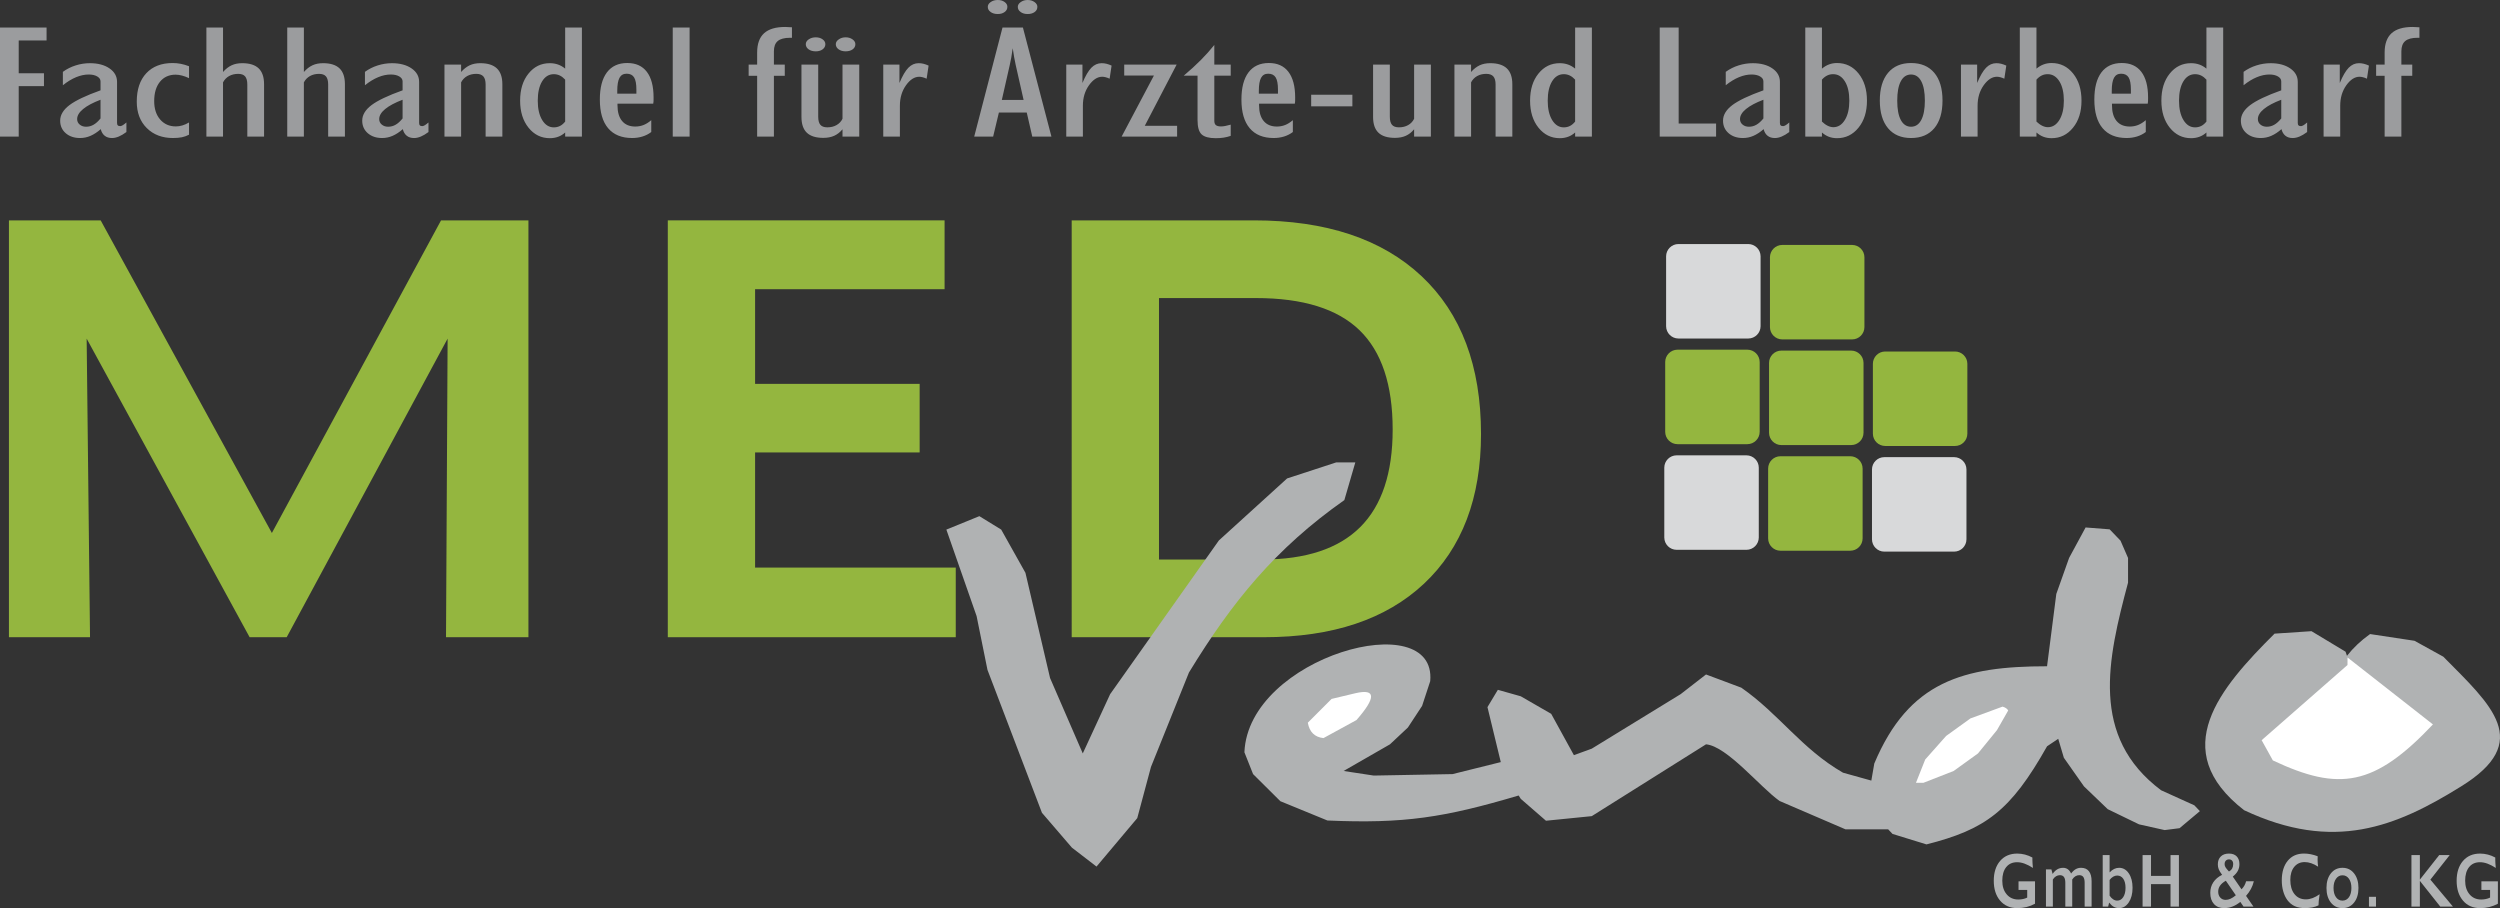 <?xml version="1.0" encoding="utf-8"?>
<!-- Generator: Adobe Illustrator 16.0.0, SVG Export Plug-In . SVG Version: 6.00 Build 0)  -->
<!DOCTYPE svg PUBLIC "-//W3C//DTD SVG 1.1//EN" "http://www.w3.org/Graphics/SVG/1.1/DTD/svg11.dtd">
<svg version="1.1" id="Ebene_1" xmlns="http://www.w3.org/2000/svg" xmlns:xlink="http://www.w3.org/1999/xlink" x="0px" y="0px"
	 width="270.334px" height="98.197px" viewBox="0 0 270.334 98.197" enable-background="new 0 0 270.334 98.197"
	 xml:space="preserve">
<rect x="0" y="0" width="270.334" height="98.197" fill="#333333" stroke="none"/>
<g>
	<path fill="#9B9C9E" d="M0,14.772V2.98h5.036v1.398H2.024v3.542h2.73v1.397h-2.73v5.454H0L0,14.772z M10.87,12.808v-2.021
		c-0.823,0.312-1.45,0.649-1.883,1.004c-0.43,0.354-0.646,0.716-0.646,1.087c0,0.241,0.092,0.44,0.277,0.593
		c0.185,0.155,0.413,0.233,0.687,0.233c0.293,0,0.562-0.072,0.811-0.216C10.368,13.347,10.617,13.118,10.87,12.808L10.87,12.808z
		 M10.894,13.964c-0.369,0.326-0.739,0.567-1.108,0.726c-0.366,0.158-0.743,0.235-1.128,0.235c-0.635,0-1.153-0.175-1.554-0.523
		c-0.397-0.348-0.598-0.799-0.598-1.354c0-0.612,0.333-1.171,0.996-1.675c0.663-0.503,1.783-1.038,3.369-1.605V8.798
		c0-0.216-0.121-0.392-0.357-0.532c-0.241-0.142-0.55-0.21-0.924-0.21c-0.441,0-0.896,0.098-1.361,0.291
		c-0.466,0.191-0.944,0.482-1.43,0.871v-1.45C7.216,7.466,7.674,7.233,8.18,7.074C8.686,6.913,9.2,6.833,9.718,6.833
		c0.867,0,1.578,0.188,2.12,0.561c0.546,0.374,0.819,0.86,0.819,1.461v4.438c0,0.123,0.028,0.213,0.084,0.264
		c0.052,0.055,0.145,0.081,0.269,0.081c0.076-0.006,0.169-0.04,0.269-0.101c0.104-0.063,0.233-0.161,0.39-0.297v1.036
		c-0.297,0.222-0.574,0.382-0.827,0.489c-0.257,0.105-0.498,0.16-0.727,0.16c-0.321,0-0.586-0.08-0.791-0.244
		C11.115,14.517,10.971,14.278,10.894,13.964L10.894,13.964z M20.439,14.563c-0.237,0.129-0.49,0.221-0.767,0.279
		c-0.273,0.055-0.598,0.082-0.976,0.082c-1.16,0-2.104-0.359-2.823-1.075c-0.723-0.716-1.084-1.669-1.084-2.86
		c0-1.312,0.341-2.332,1.028-3.068c0.687-0.737,1.638-1.105,2.855-1.105c0.293,0,0.583,0.029,0.872,0.084
		c0.293,0.057,0.59,0.144,0.896,0.262v1.291c-0.257-0.123-0.51-0.219-0.755-0.281c-0.241-0.066-0.474-0.098-0.695-0.098
		c-0.71,0-1.277,0.256-1.694,0.768c-0.414,0.51-0.623,1.208-0.623,2.098c0,0.826,0.217,1.487,0.647,1.984
		c0.434,0.498,0.996,0.746,1.694,0.746c0.237,0,0.474-0.035,0.707-0.107c0.237-0.068,0.474-0.175,0.719-0.322V14.563L20.439,14.563z
		 M22.318,14.772V2.98h1.799v4.805c0.29-0.331,0.599-0.572,0.932-0.726c0.329-0.152,0.707-0.227,1.14-0.227
		c0.799,0,1.394,0.188,1.783,0.561c0.389,0.374,0.582,0.943,0.582,1.715v5.664h-1.811V9.14c0-0.402-0.081-0.695-0.237-0.88
		c-0.157-0.181-0.406-0.273-0.751-0.273c-0.369,0-0.695,0.078-0.98,0.236c-0.281,0.157-0.501,0.386-0.659,0.682v5.868H22.318
		L22.318,14.772z M31.061,14.772V2.98h1.799v4.805c0.289-0.331,0.599-0.572,0.932-0.726c0.329-0.152,0.707-0.227,1.14-0.227
		c0.799,0,1.394,0.188,1.783,0.561c0.389,0.374,0.582,0.943,0.582,1.715v5.664h-1.811V9.14c0-0.402-0.081-0.695-0.237-0.88
		c-0.157-0.181-0.406-0.273-0.751-0.273c-0.37,0-0.695,0.078-0.98,0.236c-0.281,0.157-0.502,0.386-0.659,0.682v5.868H31.061
		L31.061,14.772z M43.533,12.808v-2.021c-0.823,0.312-1.45,0.649-1.883,1.004c-0.43,0.354-0.646,0.716-0.646,1.087
		c0,0.241,0.092,0.44,0.277,0.593c0.185,0.155,0.413,0.233,0.687,0.233c0.293,0,0.562-0.072,0.811-0.216
		C43.031,13.347,43.28,13.118,43.533,12.808L43.533,12.808z M43.557,13.964c-0.369,0.326-0.739,0.567-1.108,0.726
		c-0.366,0.158-0.743,0.235-1.128,0.235c-0.635,0-1.152-0.175-1.554-0.523c-0.397-0.348-0.599-0.799-0.599-1.354
		c0-0.612,0.334-1.171,0.996-1.675c0.663-0.503,1.783-1.038,3.369-1.605V8.798c0-0.216-0.121-0.392-0.357-0.532
		c-0.241-0.142-0.55-0.21-0.923-0.21c-0.442,0-0.896,0.098-1.362,0.291c-0.465,0.191-0.943,0.482-1.429,0.871v-1.45
		c0.417-0.302,0.875-0.534,1.381-0.693c0.506-0.161,1.02-0.241,1.538-0.241c0.867,0,1.578,0.188,2.12,0.561
		c0.546,0.374,0.82,0.86,0.82,1.461v4.438c0,0.123,0.028,0.213,0.084,0.264c0.052,0.055,0.145,0.081,0.269,0.081
		c0.076-0.006,0.169-0.04,0.269-0.101c0.104-0.063,0.233-0.161,0.39-0.297v1.036c-0.297,0.222-0.574,0.382-0.827,0.489
		c-0.257,0.105-0.498,0.16-0.727,0.16c-0.321,0-0.586-0.08-0.791-0.244C43.778,14.517,43.633,14.278,43.557,13.964L43.557,13.964z
		 M48.062,14.772V6.985h1.799v0.8c0.289-0.331,0.603-0.572,0.932-0.726c0.329-0.152,0.707-0.227,1.14-0.227
		c0.799,0,1.397,0.188,1.795,0.563c0.398,0.377,0.594,0.946,0.594,1.712v5.664h-1.811V9.14c0-0.396-0.081-0.69-0.241-0.874
		C52.11,8.079,51.853,7.986,51.5,7.986c-0.37,0-0.695,0.078-0.98,0.236c-0.281,0.157-0.502,0.386-0.658,0.682v5.868H48.062
		L48.062,14.772z M61.113,13.147V8.61c-0.181-0.195-0.374-0.345-0.574-0.443c-0.205-0.098-0.422-0.146-0.65-0.146
		c-0.53,0-0.956,0.26-1.269,0.777c-0.313,0.515-0.47,1.214-0.47,2.092c0,0.868,0.161,1.567,0.482,2.094
		c0.321,0.527,0.743,0.789,1.257,0.789c0.245,0,0.466-0.053,0.667-0.153S60.94,13.36,61.113,13.147L61.113,13.147z M61.113,14.327
		c-0.229,0.207-0.482,0.362-0.759,0.463c-0.277,0.102-0.579,0.152-0.899,0.152c-0.928,0-1.695-0.377-2.301-1.13
		c-0.606-0.751-0.912-1.727-0.912-2.927c0-1.208,0.301-2.183,0.908-2.931c0.602-0.749,1.369-1.122,2.305-1.122
		c0.313,0,0.61,0.049,0.887,0.146c0.277,0.098,0.534,0.248,0.771,0.443V2.98h1.811v11.792h-1.811V14.327L61.113,14.327z
		 M66.747,10.127h2.068V9.698c0-0.613-0.08-1.057-0.245-1.323c-0.165-0.271-0.438-0.405-0.812-0.405
		c-0.353,0-0.61,0.148-0.771,0.445c-0.16,0.299-0.241,0.771-0.241,1.416V10.127L66.747,10.127z M70.425,14.275
		c-0.281,0.216-0.598,0.377-0.951,0.486c-0.354,0.108-0.727,0.163-1.117,0.163c-1.136,0-2.003-0.354-2.598-1.059
		c-0.598-0.704-0.896-1.737-0.896-3.098c0-1.28,0.253-2.258,0.763-2.938c0.51-0.676,1.245-1.016,2.201-1.016
		c0.927,0,1.63,0.316,2.116,0.952c0.486,0.636,0.73,1.56,0.73,2.773c0,0.173,0,0.308-0.004,0.403
		c-0.004,0.095-0.016,0.187-0.032,0.27h-3.867v0.162c0,0.742,0.165,1.312,0.498,1.711c0.333,0.4,0.812,0.599,1.43,0.599
		c0.313,0,0.606-0.055,0.887-0.164c0.277-0.109,0.558-0.285,0.839-0.526V14.275L70.425,14.275z M72.746,14.772V2.98h1.823v11.792
		H72.746L72.746,14.772z M81.873,14.772V8.199h-0.919V6.985h0.919V5.679c0-0.932,0.249-1.628,0.747-2.082
		c0.498-0.455,1.261-0.682,2.285-0.682c0.128,0,0.345,0.011,0.659,0.033c0.024,0,0.048,0,0.072,0v1.137h-0.201
		c-0.61,0-1.056,0.118-1.333,0.352c-0.277,0.232-0.417,0.604-0.417,1.115v1.434h1.176v1.214h-1.176v6.573H81.873L81.873,14.772z
		 M86.664,6.985h1.812v5.63c0,0.409,0.08,0.705,0.236,0.884c0.157,0.181,0.406,0.27,0.751,0.27c0.377,0,0.711-0.08,0.996-0.244
		c0.289-0.164,0.502-0.391,0.643-0.682V6.985h1.811v7.787h-1.811v-0.793c-0.265,0.322-0.566,0.555-0.9,0.705
		c-0.333,0.148-0.723,0.224-1.172,0.224c-0.799,0-1.394-0.185-1.783-0.556c-0.389-0.371-0.582-0.94-0.582-1.705V6.985L86.664,6.985z
		 M90.378,4.778c0-0.198,0.104-0.371,0.317-0.518c0.213-0.15,0.458-0.225,0.743-0.225c0.289,0,0.538,0.072,0.743,0.219
		c0.208,0.146,0.313,0.319,0.313,0.523c0,0.23-0.097,0.418-0.293,0.559c-0.197,0.144-0.45,0.215-0.763,0.215
		c-0.301,0-0.55-0.071-0.755-0.218C90.479,5.187,90.378,5.003,90.378,4.778L90.378,4.778z M87.133,4.778
		c0-0.204,0.104-0.377,0.317-0.523s0.466-0.219,0.763-0.219c0.293,0,0.538,0.072,0.735,0.216c0.201,0.142,0.301,0.317,0.301,0.526
		c0,0.225-0.097,0.408-0.293,0.556c-0.197,0.146-0.442,0.218-0.743,0.218c-0.313,0-0.57-0.071-0.775-0.218
		C87.234,5.187,87.133,5.003,87.133,4.778L87.133,4.778z M95.51,14.772V6.985h1.751v1.988c0.321-0.769,0.643-1.318,0.964-1.648
		c0.321-0.328,0.69-0.492,1.108-0.492c0.181,0,0.354,0.02,0.526,0.062c0.173,0.043,0.358,0.109,0.554,0.199L100.2,8.511
		c-0.157-0.072-0.301-0.127-0.434-0.159C99.634,8.317,99.513,8.3,99.401,8.3c-0.518,0-0.996,0.309-1.433,0.924
		c-0.438,0.615-0.659,1.35-0.659,2.203v3.346H95.51L95.51,14.772z M108.332,10.804h2.353l-0.859-3.801
		c-0.06-0.271-0.121-0.556-0.169-0.852c-0.052-0.3-0.1-0.61-0.148-0.938c-0.056,0.383-0.108,0.717-0.156,1.005
		c-0.052,0.287-0.104,0.552-0.161,0.793L108.332,10.804L108.332,10.804z M105.344,14.772l3.06-11.792h2.208l3.084,11.792h-2.072
		l-0.598-2.604h-3.012l-0.622,2.604H105.344L105.344,14.772z M110.058,0.742c0-0.198,0.104-0.371,0.317-0.518
		C110.588,0.075,110.833,0,111.118,0c0.289,0,0.538,0.071,0.743,0.219c0.209,0.146,0.313,0.319,0.313,0.523
		c0,0.23-0.096,0.417-0.293,0.558c-0.197,0.145-0.45,0.217-0.763,0.217c-0.301,0-0.55-0.072-0.755-0.219
		C110.159,1.151,110.058,0.967,110.058,0.742L110.058,0.742z M106.813,0.742c0-0.204,0.104-0.377,0.317-0.523
		C107.344,0.071,107.597,0,107.894,0c0.293,0,0.539,0.071,0.735,0.216c0.201,0.141,0.301,0.316,0.301,0.526
		c0,0.225-0.096,0.409-0.293,0.556s-0.442,0.219-0.743,0.219c-0.313,0-0.57-0.072-0.775-0.219
		C106.914,1.151,106.813,0.967,106.813,0.742L106.813,0.742z M115.299,14.772V6.985h1.75v1.988c0.321-0.769,0.642-1.318,0.963-1.648
		c0.321-0.328,0.691-0.492,1.108-0.492c0.181,0,0.354,0.02,0.526,0.062c0.173,0.043,0.358,0.109,0.554,0.199l-0.213,1.416
		c-0.156-0.072-0.301-0.127-0.433-0.159c-0.133-0.034-0.253-0.052-0.366-0.052c-0.518,0-0.996,0.309-1.434,0.924
		s-0.658,1.35-0.658,2.203v3.346H115.299L115.299,14.772z M121.285,14.772l3.494-6.607h-3.213v-1.18h5.67l-3.445,6.617h3.494v1.17
		H121.285L121.285,14.772z M128.003,8.183c0.699-0.59,1.317-1.157,1.859-1.703c0.538-0.545,1.024-1.085,1.446-1.617v2.123h1.774
		v1.197h-1.774v4.882c0,0.213,0.056,0.368,0.168,0.463c0.117,0.095,0.297,0.144,0.55,0.144c0.132,0,0.281-0.014,0.449-0.046
		c0.169-0.031,0.37-0.081,0.606-0.146v1.211c-0.236,0.083-0.485,0.147-0.751,0.19c-0.269,0.043-0.554,0.062-0.859,0.062
		c-0.722,0-1.232-0.135-1.53-0.408c-0.297-0.273-0.446-0.785-0.446-1.536V8.183H128.003L128.003,8.183z M136.123,10.127h2.068V9.698
		c0-0.613-0.08-1.057-0.245-1.323c-0.165-0.271-0.438-0.405-0.812-0.405c-0.353,0-0.61,0.148-0.771,0.445
		c-0.161,0.299-0.241,0.771-0.241,1.416V10.127L136.123,10.127z M139.801,14.275c-0.28,0.216-0.598,0.377-0.951,0.486
		c-0.354,0.108-0.727,0.163-1.116,0.163c-1.137,0-2.004-0.354-2.598-1.059c-0.599-0.704-0.896-1.737-0.896-3.098
		c0-1.28,0.253-2.258,0.763-2.938c0.51-0.676,1.244-1.016,2.2-1.016c0.928,0,1.631,0.316,2.116,0.952
		c0.486,0.636,0.731,1.56,0.731,2.773c0,0.173,0,0.308-0.004,0.403c-0.004,0.095-0.017,0.187-0.032,0.27h-3.867v0.162
		c0,0.742,0.164,1.312,0.498,1.711c0.333,0.4,0.811,0.599,1.429,0.599c0.313,0,0.607-0.055,0.888-0.164
		c0.277-0.109,0.559-0.285,0.839-0.526V14.275L139.801,14.275z M141.781,11.496v-1.249h4.457v1.249H141.781L141.781,11.496z
		 M148.475,6.985h1.812v5.63c0,0.409,0.08,0.705,0.237,0.884c0.156,0.181,0.405,0.27,0.75,0.27c0.378,0,0.711-0.08,0.996-0.244
		c0.289-0.164,0.502-0.391,0.643-0.682V6.985h1.812v7.787h-1.812v-0.793c-0.265,0.322-0.566,0.555-0.899,0.705
		c-0.333,0.148-0.723,0.224-1.173,0.224c-0.799,0-1.394-0.185-1.782-0.556c-0.39-0.371-0.583-0.94-0.583-1.705V6.985L148.475,6.985z
		 M157.273,14.772V6.985h1.799v0.8c0.289-0.331,0.603-0.572,0.932-0.726c0.329-0.152,0.707-0.227,1.141-0.227
		c0.799,0,1.397,0.188,1.795,0.563c0.397,0.377,0.594,0.946,0.594,1.712v5.664h-1.811V9.14c0-0.396-0.08-0.69-0.241-0.874
		c-0.161-0.187-0.418-0.279-0.771-0.279c-0.37,0-0.695,0.078-0.98,0.236c-0.281,0.157-0.502,0.386-0.658,0.682v5.868H157.273
		L157.273,14.772z M170.323,13.147V8.61c-0.181-0.195-0.373-0.345-0.573-0.443c-0.205-0.098-0.422-0.146-0.651-0.146
		c-0.529,0-0.955,0.26-1.269,0.777c-0.313,0.515-0.47,1.214-0.47,2.092c0,0.868,0.161,1.567,0.481,2.094
		c0.321,0.527,0.743,0.789,1.257,0.789c0.245,0,0.466-0.053,0.667-0.153C169.966,13.519,170.151,13.36,170.323,13.147
		L170.323,13.147z M170.323,14.327c-0.229,0.207-0.481,0.362-0.759,0.463c-0.277,0.102-0.578,0.152-0.899,0.152
		c-0.928,0-1.694-0.377-2.301-1.13c-0.606-0.751-0.911-1.727-0.911-2.927c0-1.208,0.301-2.183,0.907-2.931
		c0.603-0.749,1.369-1.122,2.305-1.122c0.313,0,0.61,0.049,0.888,0.146c0.276,0.098,0.534,0.248,0.771,0.443V2.98h1.812v11.792
		h-1.812V14.327L170.323,14.327z M179.471,14.772V2.98h2.049v10.377h4.047v1.415H179.471L179.471,14.772z M190.683,12.808v-2.021
		c-0.823,0.312-1.45,0.649-1.884,1.004c-0.43,0.354-0.646,0.716-0.646,1.087c0,0.241,0.092,0.44,0.276,0.593
		c0.185,0.155,0.414,0.233,0.687,0.233c0.293,0,0.562-0.072,0.812-0.216C190.181,13.347,190.43,13.118,190.683,12.808
		L190.683,12.808z M190.707,13.964c-0.37,0.326-0.739,0.567-1.108,0.726c-0.366,0.158-0.743,0.235-1.129,0.235
		c-0.634,0-1.152-0.175-1.554-0.523c-0.397-0.348-0.599-0.799-0.599-1.354c0-0.612,0.334-1.171,0.996-1.675
		c0.663-0.503,1.783-1.038,3.369-1.605V8.798c0-0.216-0.12-0.392-0.357-0.532c-0.241-0.142-0.55-0.21-0.924-0.21
		c-0.441,0-0.896,0.098-1.361,0.291c-0.466,0.191-0.943,0.482-1.429,0.871v-1.45c0.417-0.302,0.875-0.534,1.381-0.693
		c0.506-0.161,1.021-0.241,1.538-0.241c0.867,0,1.578,0.188,2.12,0.561c0.546,0.374,0.819,0.86,0.819,1.461v4.438
		c0,0.123,0.028,0.213,0.084,0.264c0.053,0.055,0.145,0.081,0.269,0.081c0.077-0.006,0.17-0.04,0.27-0.101
		c0.104-0.063,0.233-0.161,0.39-0.297v1.036c-0.297,0.222-0.574,0.382-0.827,0.489c-0.257,0.105-0.498,0.16-0.727,0.16
		c-0.321,0-0.587-0.08-0.791-0.244C190.928,14.517,190.783,14.278,190.707,13.964L190.707,13.964z M197.012,13.147
		c0.204,0.195,0.409,0.348,0.622,0.452c0.213,0.104,0.417,0.155,0.614,0.155c0.506,0,0.924-0.262,1.245-0.785
		c0.321-0.521,0.481-1.218,0.481-2.084c0-0.874-0.16-1.573-0.481-2.088c-0.321-0.518-0.747-0.777-1.27-0.777
		c-0.236,0-0.454,0.049-0.646,0.145c-0.196,0.095-0.386,0.244-0.565,0.445V13.147L197.012,13.147z M195.212,14.772V2.98h1.8v4.442
		c0.253-0.207,0.51-0.363,0.782-0.461c0.27-0.098,0.555-0.146,0.852-0.146c0.943,0,1.719,0.377,2.325,1.131
		c0.606,0.751,0.911,1.731,0.911,2.939c0,1.2-0.305,2.176-0.919,2.927c-0.611,0.753-1.382,1.13-2.317,1.13
		c-0.321,0-0.614-0.051-0.88-0.152c-0.269-0.101-0.518-0.256-0.754-0.463v0.445H195.212L195.212,14.772z M205.155,10.886
		c0,0.912,0.128,1.609,0.389,2.092c0.258,0.484,0.627,0.726,1.104,0.726c0.479,0,0.848-0.245,1.104-0.733
		c0.261-0.49,0.39-1.183,0.39-2.084c0-0.908-0.129-1.607-0.39-2.097c-0.257-0.489-0.626-0.733-1.104-0.733
		c-0.478,0-0.847,0.242-1.104,0.728C205.283,9.27,205.155,9.972,205.155,10.886L205.155,10.886z M203.271,10.869
		c0-1.286,0.298-2.284,0.888-2.992c0.594-0.708,1.421-1.062,2.489-1.062c1.084,0,1.919,0.354,2.514,1.059
		c0.591,0.705,0.888,1.703,0.888,2.995c0,1.294-0.297,2.293-0.888,2.997c-0.595,0.705-1.43,1.059-2.514,1.059
		c-1.068,0-1.896-0.354-2.489-1.061C203.569,13.156,203.271,12.158,203.271,10.869L203.271,10.869z M212.046,14.772V6.985h1.75
		v1.988c0.321-0.769,0.643-1.318,0.964-1.648c0.321-0.328,0.69-0.492,1.108-0.492c0.181,0,0.354,0.02,0.526,0.062
		s0.357,0.109,0.554,0.199l-0.212,1.416c-0.157-0.072-0.302-0.127-0.435-0.159c-0.132-0.034-0.253-0.052-0.365-0.052
		c-0.518,0-0.996,0.309-1.434,0.924s-0.658,1.35-0.658,2.203v3.346H212.046L212.046,14.772z M220.209,13.147
		c0.205,0.195,0.41,0.348,0.623,0.452c0.212,0.104,0.417,0.155,0.614,0.155c0.506,0,0.923-0.262,1.244-0.785
		c0.321-0.521,0.482-1.218,0.482-2.084c0-0.874-0.161-1.573-0.482-2.088c-0.321-0.518-0.746-0.777-1.269-0.777
		c-0.237,0-0.454,0.049-0.646,0.145c-0.197,0.095-0.386,0.244-0.566,0.445V13.147L220.209,13.147z M218.41,14.772V2.98h1.799v4.442
		c0.253-0.207,0.51-0.363,0.783-0.461c0.269-0.098,0.554-0.146,0.852-0.146c0.943,0,1.719,0.377,2.325,1.131
		c0.606,0.751,0.911,1.731,0.911,2.939c0,1.2-0.305,2.176-0.92,2.927c-0.61,0.753-1.381,1.13-2.316,1.13
		c-0.321,0-0.615-0.051-0.88-0.152c-0.269-0.101-0.519-0.256-0.755-0.463v0.445H218.41L218.41,14.772z M228.353,10.127h2.068V9.698
		c0-0.613-0.08-1.057-0.245-1.323c-0.165-0.271-0.438-0.405-0.812-0.405c-0.353,0-0.61,0.148-0.771,0.445
		c-0.161,0.299-0.241,0.771-0.241,1.416V10.127L228.353,10.127z M232.031,14.275c-0.281,0.216-0.599,0.377-0.952,0.486
		c-0.354,0.108-0.727,0.163-1.116,0.163c-1.137,0-2.004-0.354-2.598-1.059c-0.599-0.704-0.896-1.737-0.896-3.098
		c0-1.28,0.253-2.258,0.763-2.938c0.51-0.676,1.245-1.016,2.2-1.016c0.928,0,1.631,0.316,2.116,0.952
		c0.486,0.636,0.731,1.56,0.731,2.773c0,0.173,0,0.308-0.005,0.403c-0.004,0.095-0.016,0.187-0.031,0.27h-3.867v0.162
		c0,0.742,0.165,1.312,0.498,1.711c0.333,0.4,0.811,0.599,1.429,0.599c0.313,0,0.607-0.055,0.888-0.164
		c0.277-0.109,0.559-0.285,0.84-0.526V14.275L232.031,14.275z M238.588,13.147V8.61c-0.18-0.195-0.373-0.345-0.574-0.443
		c-0.204-0.098-0.421-0.146-0.649-0.146c-0.53,0-0.956,0.26-1.27,0.777c-0.313,0.515-0.47,1.214-0.47,2.092
		c0,0.868,0.16,1.567,0.481,2.094c0.321,0.527,0.743,0.789,1.258,0.789c0.244,0,0.466-0.053,0.666-0.153
		S238.416,13.36,238.588,13.147L238.588,13.147z M238.588,14.327c-0.229,0.207-0.481,0.362-0.758,0.463
		c-0.277,0.102-0.579,0.152-0.9,0.152c-0.928,0-1.694-0.377-2.301-1.13c-0.606-0.751-0.911-1.727-0.911-2.927
		c0-1.208,0.301-2.183,0.907-2.931c0.603-0.749,1.369-1.122,2.305-1.122c0.313,0,0.61,0.049,0.888,0.146s0.534,0.248,0.771,0.443
		V2.98h1.812v11.792h-1.812V14.327L238.588,14.327z M246.68,12.808v-2.021c-0.823,0.312-1.449,0.649-1.883,1.004
		c-0.43,0.354-0.646,0.716-0.646,1.087c0,0.241,0.092,0.44,0.276,0.593c0.186,0.155,0.414,0.233,0.687,0.233
		c0.294,0,0.562-0.072,0.812-0.216C246.178,13.347,246.427,13.118,246.68,12.808L246.68,12.808z M246.704,13.964
		c-0.369,0.326-0.739,0.567-1.108,0.726c-0.365,0.158-0.743,0.235-1.128,0.235c-0.635,0-1.153-0.175-1.555-0.523
		c-0.397-0.348-0.599-0.799-0.599-1.354c0-0.612,0.334-1.171,0.996-1.675c0.663-0.503,1.783-1.038,3.369-1.605V8.798
		c0-0.216-0.12-0.392-0.357-0.532c-0.241-0.142-0.55-0.21-0.924-0.21c-0.441,0-0.895,0.098-1.361,0.291
		c-0.465,0.191-0.943,0.482-1.43,0.871v-1.45c0.418-0.302,0.876-0.534,1.382-0.693c0.506-0.161,1.021-0.241,1.538-0.241
		c0.867,0,1.578,0.188,2.12,0.561c0.546,0.374,0.819,0.86,0.819,1.461v4.438c0,0.123,0.028,0.213,0.084,0.264
		c0.053,0.055,0.146,0.081,0.27,0.081c0.076-0.006,0.169-0.04,0.269-0.101c0.104-0.063,0.233-0.161,0.39-0.297v1.036
		c-0.297,0.222-0.574,0.382-0.827,0.489c-0.257,0.105-0.498,0.16-0.727,0.16c-0.321,0-0.587-0.08-0.791-0.244
		C246.925,14.517,246.78,14.278,246.704,13.964L246.704,13.964z M251.258,14.772V6.985h1.751v1.988
		c0.321-0.769,0.642-1.318,0.963-1.648c0.321-0.328,0.691-0.492,1.108-0.492c0.181,0,0.354,0.02,0.526,0.062
		s0.357,0.109,0.554,0.199l-0.213,1.416c-0.156-0.072-0.301-0.127-0.434-0.159c-0.132-0.034-0.253-0.052-0.365-0.052
		c-0.518,0-0.996,0.309-1.434,0.924s-0.658,1.35-0.658,2.203v3.346H251.258L251.258,14.772z M257.859,14.772V8.199h-0.92V6.985h0.92
		V5.679c0-0.932,0.249-1.628,0.746-2.082c0.498-0.455,1.262-0.682,2.285-0.682c0.129,0,0.346,0.011,0.658,0.033
		c0.024,0,0.049,0,0.073,0v1.137h-0.201c-0.61,0-1.056,0.118-1.333,0.352c-0.277,0.232-0.418,0.604-0.418,1.115v1.434h1.177v1.214
		h-1.177v6.573H257.859L257.859,14.772z"/>
	<polygon fill="#94B63F" points="0.967,23.829 10.886,23.829 29.399,57.634 47.692,23.829 57.141,23.829 57.141,68.904 
		48.229,68.904 48.402,36.616 31.001,68.904 26.992,68.904 9.37,36.616 9.734,68.904 0.967,68.904 0.967,23.829 	"/>
	<polygon fill="#94B63F" points="72.211,23.829 102.141,23.829 102.141,31.272 81.65,31.272 81.65,41.509 99.445,41.509 
		99.445,48.924 81.65,48.924 81.65,61.375 103.349,61.375 103.349,68.904 72.211,68.904 72.211,23.829 	"/>
	<path fill="#94B63F" d="M125.326,32.231v28.271h11.157c4.719,0,8.259-1.171,10.6-3.502s3.511-5.852,3.511-10.552
		c0-4.854-1.199-8.432-3.588-10.744c-2.388-2.311-6.12-3.473-11.194-3.473H125.326L125.326,32.231z M115.887,23.829h19.693
		c7.818,0,13.861,2.014,18.149,6.043c4.278,4.029,6.418,9.708,6.418,17.057c0,6.935-2.053,12.326-6.168,16.191
		c-4.115,3.856-9.881,5.784-17.296,5.784h-20.797V23.829L115.887,23.829z"/>
	<path fill-rule="evenodd" clip-rule="evenodd" fill="#D8D9DA" d="M181.494,26.389h7.551c0.733,0,1.333,0.6,1.333,1.333v7.551
		c0,0.732-0.6,1.332-1.333,1.332h-7.551c-0.732,0-1.332-0.6-1.332-1.332v-7.551C180.162,26.988,180.762,26.389,181.494,26.389
		L181.494,26.389z"/>
	<path fill-rule="evenodd" clip-rule="evenodd" fill="#94B63F" d="M192.723,26.486h7.551c0.733,0,1.333,0.6,1.333,1.333v7.551
		c0,0.732-0.6,1.332-1.333,1.332h-7.551c-0.732,0-1.332-0.6-1.332-1.332v-7.551C191.391,27.086,191.99,26.486,192.723,26.486
		L192.723,26.486z"/>
	<path fill-rule="evenodd" clip-rule="evenodd" fill="#94B63F" d="M181.396,37.812h7.551c0.733,0,1.333,0.601,1.333,1.333v7.551
		c0,0.732-0.6,1.333-1.333,1.333h-7.551c-0.733,0-1.332-0.601-1.332-1.333v-7.551C180.064,38.413,180.663,37.812,181.396,37.812
		L181.396,37.812z"/>
	<path fill-rule="evenodd" clip-rule="evenodd" fill="#94B63F" d="M192.625,37.911h7.551c0.733,0,1.333,0.6,1.333,1.332v7.551
		c0,0.732-0.6,1.333-1.333,1.333h-7.551c-0.732,0-1.332-0.601-1.332-1.333v-7.551C191.293,38.511,191.893,37.911,192.625,37.911
		L192.625,37.911z"/>
	<path fill-rule="evenodd" clip-rule="evenodd" fill="#94B63F" d="M203.854,38.009h7.551c0.733,0,1.333,0.6,1.333,1.332v7.551
		c0,0.733-0.6,1.333-1.333,1.333h-7.551c-0.732,0-1.332-0.6-1.332-1.333v-7.551C202.521,38.608,203.121,38.009,203.854,38.009
		L203.854,38.009z"/>
	<path fill-rule="evenodd" clip-rule="evenodd" fill="#D8D9DA" d="M181.299,49.237h7.551c0.732,0,1.333,0.6,1.333,1.332v7.551
		c0,0.733-0.601,1.333-1.333,1.333h-7.551c-0.733,0-1.333-0.6-1.333-1.333v-7.551C179.966,49.837,180.565,49.237,181.299,49.237
		L181.299,49.237z"/>
	<path fill-rule="evenodd" clip-rule="evenodd" fill="#94B63F" d="M192.527,49.335h7.551c0.732,0,1.333,0.6,1.333,1.332v7.551
		c0,0.733-0.601,1.333-1.333,1.333h-7.551c-0.733,0-1.332-0.6-1.332-1.333v-7.551C191.195,49.935,191.794,49.335,192.527,49.335
		L192.527,49.335z"/>
	<path fill-rule="evenodd" clip-rule="evenodd" fill="#D8D9DA" d="M203.756,49.433h7.551c0.733,0,1.333,0.6,1.333,1.332v7.552
		c0,0.732-0.6,1.332-1.333,1.332h-7.551c-0.732,0-1.332-0.6-1.332-1.332v-7.552C202.424,50.032,203.023,49.433,203.756,49.433
		L203.756,49.433z"/>
	<path fill="#B0B2B3" d="M256.282,68.563l4.807,0.727l3.115,1.721c5.235,5.286,9.724,9.19,1.936,14.019
		c-7.052,4.386-13.781,7.141-23.484,2.577c-8.364-6.509-2.616-13.201,3.301-19.089l3.992-0.266l3.683,2.217l0.154,0.449
		C254.463,70.051,255.296,69.266,256.282,68.563L256.282,68.563z"/>
	<path fill="#B0B2B3" d="M154.654,73.661l-0.877,2.668l-1.537,2.341l-1.939,1.817l-5.014,2.882l3.26,0.496l8.521-0.159l5.217-1.297
		l-1.441-5.946l1.125-1.871l2.476,0.7l3.291,1.897l2.455,4.469l1.929-0.701l9.614-5.896l2.743-2.128l3.817,1.428
		c4.138,2.887,6.494,6.598,10.996,9.193l3.063,0.854l0.32-1.847c3.737-8.878,9.608-10.515,18.681-10.515l1.001-7.82l1.382-3.892
		l1.785-3.298l2.6,0.203l1.176,1.224l0.815,1.871v2.669c-2.212,8.291-4.14,16.66,3.568,22.447l3.601,1.632l0.599,0.629l-2.198,1.844
		l-1.609,0.205l-2.774-0.621l-3.384-1.64l-2.568-2.465l-2.177-3.095l-0.608-2.048l-1.207,0.807
		c-3.959,7.036-6.683,8.997-13.039,10.61l-3.672-1.133l-0.471-0.496h-4.614l-7.128-3.067c-2.094-1.475-5.676-5.924-7.954-6.127
		l-12.357,7.767l-4.951,0.496l-2.724-2.366l-0.229-0.363c-8.034,2.385-12.403,3.068-20.68,2.703l-5.087-2.085l-2.952-2.933
		l-0.936-2.358C134.988,71.008,155.409,65.41,154.654,73.661L154.654,73.661z"/>
	<path fill="#B0B2B3" d="M144.493,49.999h2.063l-1.187,4.078c-7.476,5.255-12.16,11.033-16.804,18.645l-4.105,10.204l-1.485,5.541
		l-4.405,5.239l-2.662-2.048l-3.239-3.768l-5.89-15.453l-1.176-5.815l-3.27-9.354l3.569-1.454l2.362,1.454l2.62,4.672l2.662,11.375
		l3.538,8.156l2.96-6.41l11.759-16.623l7.376-6.702L144.493,49.999L144.493,49.999z"/>
	<path fill="#FFFFFF" d="M146.588,74.955l-2.601,0.621l-2.568,2.571c0.176,1.011,0.743,1.561,1.692,1.666l3.568-1.95
		C148.815,75.426,148.784,74.45,146.588,74.955L146.588,74.955z"/>
	<path fill="#FFFFFF" d="M253.846,71.096l-0.004,0.813l-9.283,8.131l1.212,2.186c7.17,3.382,10.979,2.808,17.31-3.893
		L253.846,71.096L253.846,71.096z"/>
	<path fill="#FFFFFF" d="M216.547,76.409l-3.477,1.277l-2.63,1.896l-2.259,2.545l-1.001,2.518h0.814l3.26-1.276l2.631-1.897
		l2.053-2.518l1.217-2.128C217.053,76.64,216.846,76.498,216.547,76.409L216.547,76.409z"/>
	<path fill="#B0B2B3" d="M219.771,92.728v0.093v0.164c0,0.092,0.005,0.213,0.014,0.362c0.01,0.149,0.022,0.317,0.041,0.505
		c-0.326-0.209-0.628-0.366-0.908-0.467c-0.279-0.101-0.547-0.15-0.805-0.15c-0.501,0-0.892,0.177-1.175,0.531
		c-0.282,0.354-0.423,0.843-0.423,1.466c0,0.609,0.157,1.101,0.474,1.475c0.315,0.374,0.734,0.561,1.255,0.561
		c0.174,0,0.343-0.018,0.508-0.052s0.317-0.087,0.458-0.156v-0.831h-0.939v-0.931h1.783v2.425c-0.288,0.157-0.592,0.276-0.914,0.356
		c-0.322,0.079-0.655,0.119-1.001,0.119c-0.778,0-1.397-0.269-1.856-0.807s-0.689-1.256-0.689-2.151c0-0.896,0.229-1.61,0.684-2.143
		c0.456-0.531,1.075-0.797,1.856-0.797c0.283,0,0.562,0.037,0.84,0.109C219.249,92.482,219.516,92.588,219.771,92.728
		L219.771,92.728z"/>
	<path fill="#B0B2B3" d="M223.956,94.457c0.161-0.215,0.327-0.373,0.5-0.471c0.173-0.099,0.364-0.147,0.577-0.147
		c0.372,0,0.655,0.123,0.85,0.37c0.193,0.246,0.289,0.605,0.289,1.078v2.747h-0.752v-2.573c0-0.285-0.047-0.493-0.143-0.628
		c-0.095-0.133-0.244-0.198-0.445-0.198c-0.145,0-0.281,0.04-0.411,0.119c-0.129,0.079-0.244,0.196-0.343,0.349v2.932h-0.747v-2.573
		c0-0.282-0.048-0.491-0.146-0.625c-0.096-0.134-0.246-0.201-0.448-0.201c-0.146,0-0.285,0.04-0.415,0.122
		c-0.131,0.08-0.243,0.196-0.339,0.346v2.932h-0.746v-4.025h0.589l0.131,0.49c0.155-0.225,0.325-0.392,0.511-0.499
		s0.394-0.161,0.626-0.161c0.191,0,0.357,0.051,0.502,0.153C223.738,94.094,223.858,94.249,223.956,94.457L223.956,94.457z"/>
	<path fill="#B0B2B3" d="M228.119,96.854c0.119,0.173,0.249,0.306,0.39,0.396c0.14,0.092,0.283,0.138,0.433,0.138
		c0.268,0,0.484-0.127,0.651-0.38c0.166-0.254,0.249-0.587,0.249-1.002s-0.08-0.74-0.241-0.976s-0.383-0.354-0.664-0.354
		c-0.148,0-0.294,0.042-0.435,0.124c-0.141,0.085-0.269,0.202-0.383,0.354V96.854L228.119,96.854z M227.373,92.464h0.746v1.872
		c0.161-0.17,0.326-0.294,0.495-0.375c0.169-0.082,0.347-0.122,0.533-0.122c0.427,0,0.776,0.2,1.048,0.603
		c0.271,0.401,0.406,0.923,0.406,1.564c0,0.639-0.137,1.164-0.412,1.575s-0.623,0.616-1.042,0.616c-0.215,0-0.408-0.047-0.578-0.141
		s-0.337-0.245-0.502-0.456l-0.105,0.434h-0.589V92.464L227.373,92.464z"/>
	<polygon fill="#B0B2B3" points="231.685,92.464 232.596,92.464 232.596,94.714 234.707,94.714 234.707,92.464 235.614,92.464 
		235.614,98.034 234.707,98.034 234.707,95.603 232.596,95.603 232.596,98.034 231.685,98.034 231.685,92.464 	"/>
	<path fill="#B0B2B3" d="M240.688,95.237c-0.273,0.153-0.481,0.327-0.619,0.523c-0.138,0.195-0.207,0.413-0.207,0.651
		c0,0.269,0.074,0.485,0.224,0.649c0.149,0.165,0.345,0.247,0.587,0.247c0.168,0,0.344-0.042,0.523-0.123
		c0.181-0.082,0.372-0.207,0.572-0.374L240.688,95.237L240.688,95.237z M241.439,94.79l0.944,1.372
		c0.123-0.123,0.227-0.256,0.308-0.399c0.082-0.144,0.144-0.299,0.188-0.466h0.835c-0.064,0.282-0.168,0.558-0.31,0.824
		c-0.143,0.265-0.318,0.517-0.531,0.754l0.801,1.159h-1.072l-0.35-0.51c-0.264,0.219-0.542,0.386-0.84,0.501
		c-0.296,0.115-0.598,0.172-0.905,0.172c-0.467,0-0.834-0.146-1.101-0.441c-0.267-0.293-0.4-0.696-0.4-1.208
		c0-0.429,0.108-0.809,0.326-1.14c0.217-0.33,0.534-0.601,0.952-0.81c-0.183-0.247-0.306-0.451-0.368-0.61
		c-0.062-0.16-0.093-0.334-0.093-0.521c0-0.36,0.106-0.646,0.32-0.854c0.213-0.209,0.507-0.313,0.885-0.313
		c0.357,0,0.635,0.101,0.832,0.301s0.296,0.482,0.296,0.846c0,0.266-0.059,0.508-0.174,0.726
		C241.866,94.389,241.686,94.595,241.439,94.79L241.439,94.79z M241.027,94.241c0.157-0.093,0.272-0.203,0.346-0.333
		c0.072-0.13,0.109-0.286,0.109-0.469c0-0.16-0.039-0.286-0.119-0.376s-0.189-0.135-0.33-0.135c-0.145,0-0.261,0.046-0.348,0.139
		c-0.086,0.093-0.13,0.217-0.13,0.372c0,0.11,0.028,0.219,0.087,0.325C240.7,93.869,240.829,94.028,241.027,94.241L241.027,94.241z"
		/>
	<path fill="#B0B2B3" d="M250.621,92.592c0,0.03-0.001,0.073-0.005,0.132c-0.004,0.118-0.006,0.195-0.006,0.233
		c0,0.122,0.005,0.248,0.014,0.376c0.009,0.129,0.023,0.257,0.043,0.384c-0.253-0.165-0.501-0.288-0.744-0.372
		c-0.244-0.083-0.479-0.125-0.707-0.125c-0.477,0-0.854,0.175-1.135,0.521c-0.281,0.348-0.421,0.816-0.421,1.406
		c0,0.648,0.151,1.162,0.453,1.538c0.302,0.379,0.713,0.567,1.23,0.567c0.238,0,0.481-0.047,0.729-0.139
		c0.247-0.093,0.501-0.232,0.76-0.417c-0.046,0.294-0.077,0.533-0.096,0.717c-0.018,0.185-0.026,0.346-0.026,0.484
		c-0.195,0.098-0.417,0.172-0.665,0.223c-0.248,0.052-0.514,0.076-0.798,0.076c-0.437,0-0.808-0.07-1.114-0.21
		s-0.571-0.361-0.797-0.665c-0.191-0.26-0.339-0.572-0.443-0.938c-0.104-0.366-0.156-0.757-0.156-1.175c0-0.9,0.215-1.61,0.643-2.13
		c0.428-0.521,1.015-0.78,1.763-0.78c0.237,0,0.481,0.025,0.733,0.075C250.129,92.425,250.377,92.497,250.621,92.592L250.621,92.592
		z"/>
	<path fill="#B0B2B3" d="M253.3,94.648c-0.29,0-0.522,0.126-0.7,0.377s-0.267,0.582-0.267,0.994c0,0.414,0.089,0.746,0.264,0.995
		c0.176,0.249,0.41,0.373,0.703,0.373c0.292,0,0.526-0.124,0.703-0.373c0.175-0.249,0.263-0.581,0.263-0.995
		s-0.088-0.746-0.265-0.996C253.824,94.772,253.591,94.648,253.3,94.648L253.3,94.648z M253.3,93.839c0.518,0,0.935,0.2,1.252,0.601
		c0.318,0.401,0.477,0.928,0.477,1.58c0,0.653-0.158,1.18-0.476,1.579c-0.315,0.399-0.734,0.599-1.253,0.599
		c-0.52,0-0.938-0.199-1.254-0.599s-0.475-0.926-0.475-1.579c0-0.652,0.158-1.179,0.476-1.58
		C252.365,94.039,252.781,93.839,253.3,93.839L253.3,93.839z"/>
	<polygon fill="#B0B2B3" points="256.163,96.975 256.923,96.975 256.923,98.034 256.163,98.034 256.163,96.975 	"/>
	<polygon fill="#B0B2B3" points="260.758,92.464 261.669,92.464 261.669,95.117 263.759,92.464 264.894,92.464 262.804,95.117 
		265.243,98.034 263.875,98.034 261.669,95.252 261.669,98.034 260.758,98.034 260.758,92.464 	"/>
	<path fill="#B0B2B3" d="M269.823,92.728v0.093v0.164c0,0.092,0.005,0.213,0.014,0.362c0.01,0.149,0.022,0.317,0.041,0.505
		c-0.326-0.209-0.628-0.366-0.908-0.467c-0.279-0.101-0.547-0.15-0.805-0.15c-0.501,0-0.892,0.177-1.175,0.531
		c-0.282,0.354-0.423,0.843-0.423,1.466c0,0.609,0.157,1.101,0.474,1.475c0.315,0.374,0.734,0.561,1.255,0.561
		c0.174,0,0.343-0.018,0.508-0.052c0.164-0.034,0.317-0.087,0.458-0.156v-0.831h-0.939v-0.931h1.783v2.425
		c-0.288,0.157-0.593,0.276-0.914,0.356c-0.322,0.079-0.656,0.119-1.001,0.119c-0.778,0-1.397-0.269-1.856-0.807
		c-0.46-0.538-0.689-1.256-0.689-2.151c0-0.896,0.228-1.61,0.684-2.143c0.456-0.531,1.074-0.797,1.856-0.797
		c0.282,0,0.562,0.037,0.84,0.109C269.302,92.482,269.568,92.588,269.823,92.728L269.823,92.728z"/>
</g>
</svg>

